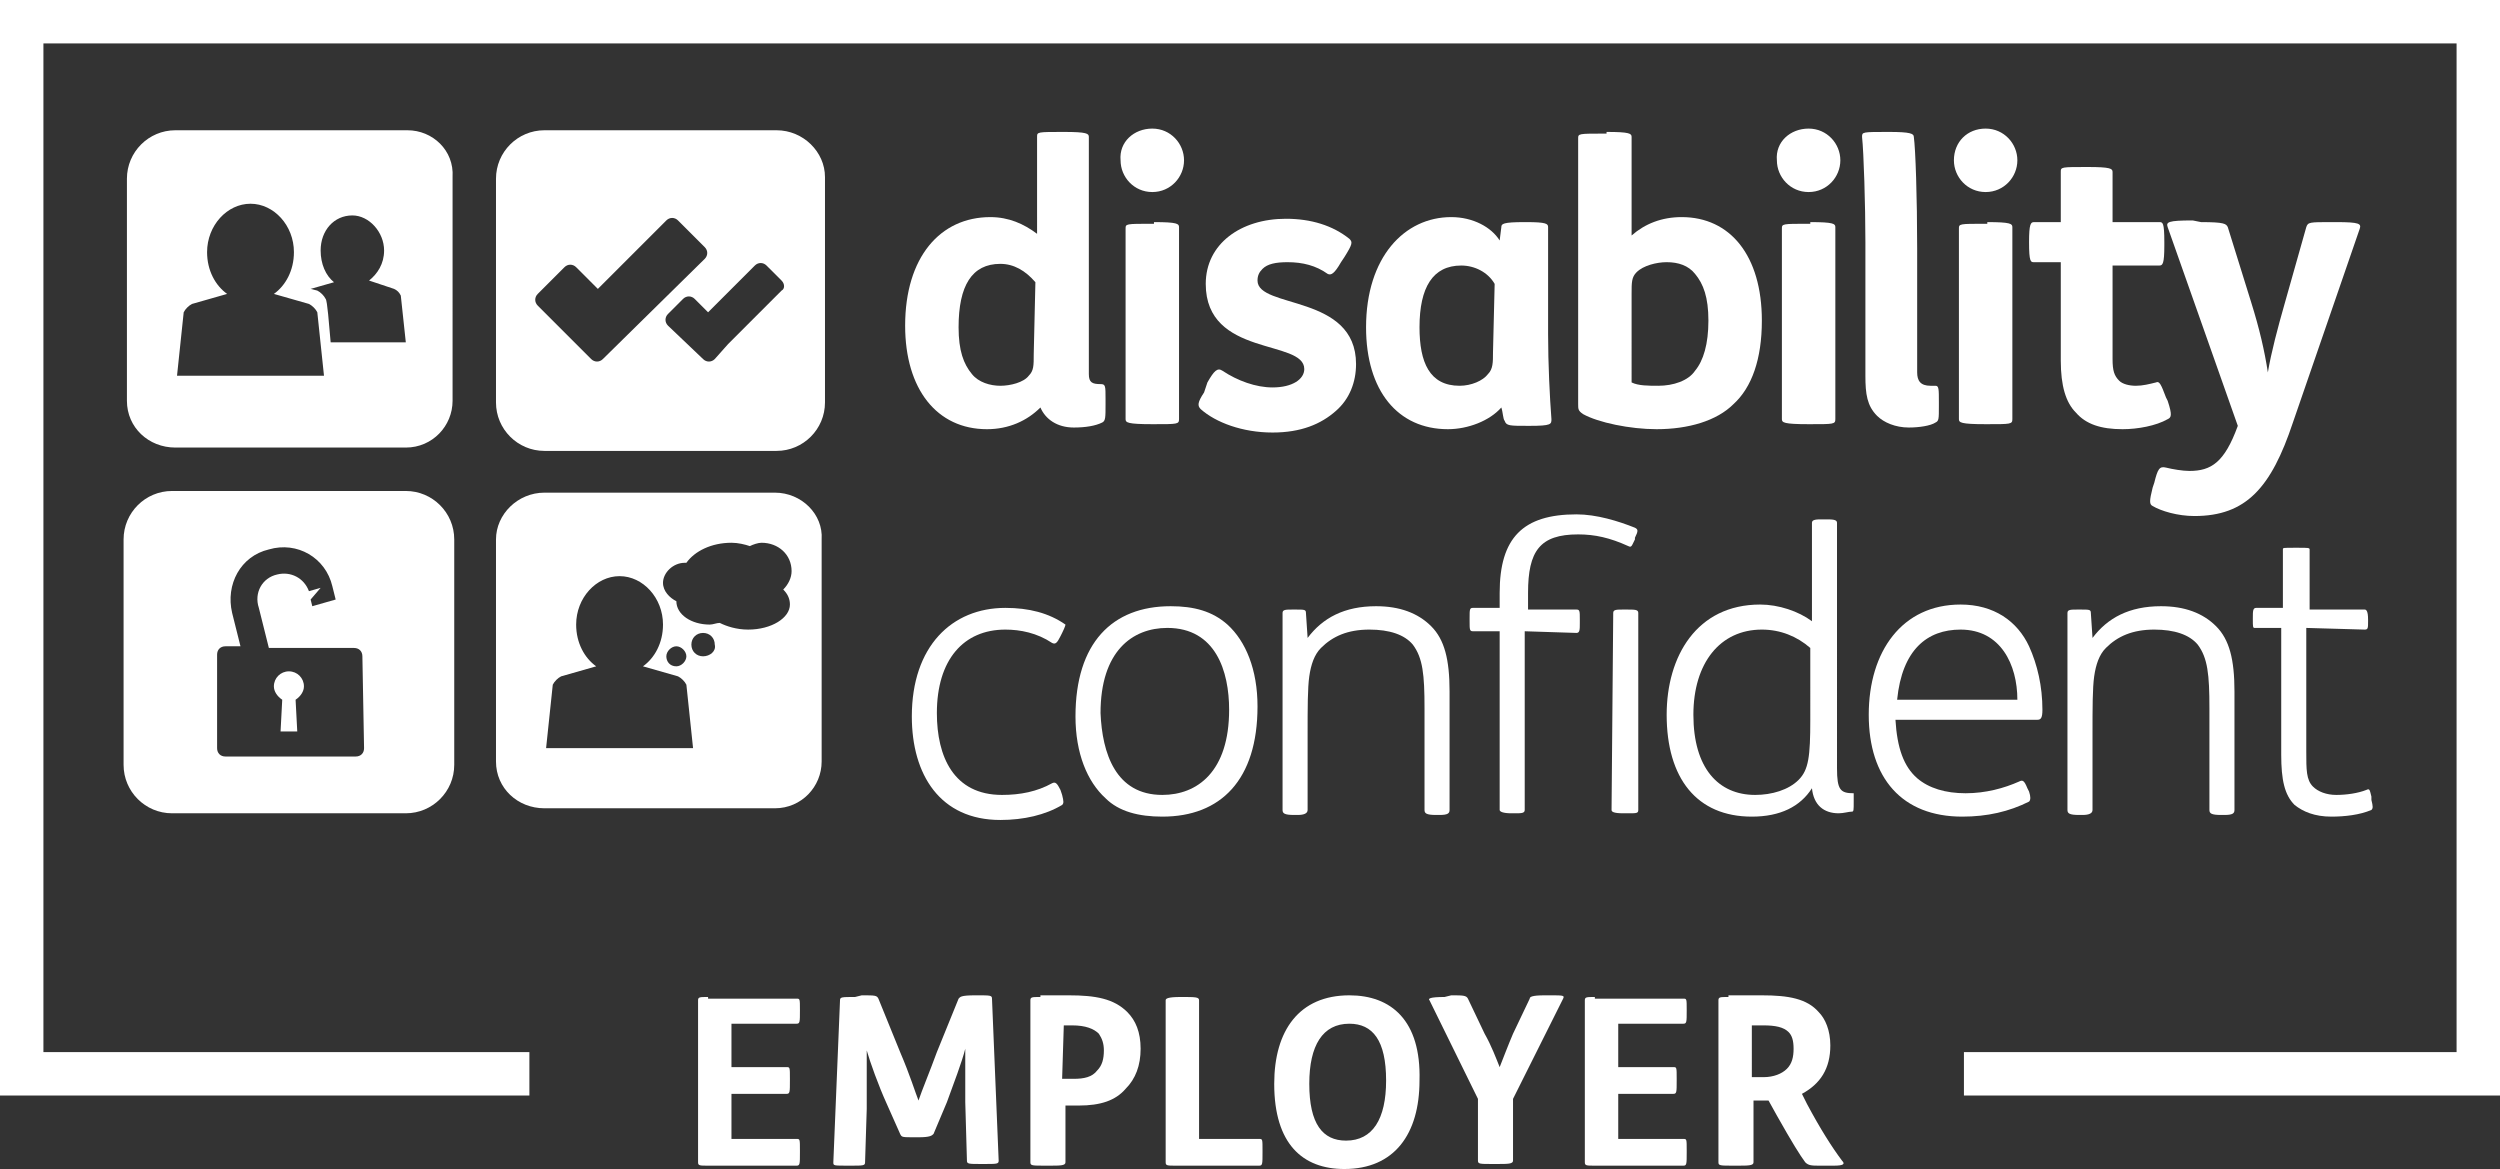 <?xml version="1.0" encoding="UTF-8"?> <svg xmlns="http://www.w3.org/2000/svg" xmlns:xlink="http://www.w3.org/1999/xlink" version="1.1" id="Layer_1" x="0px" y="0px" width="149.7px" height="70px" viewBox="0 0 149.7 70" style="enable-background:new 0 0 149.7 70;" xml:space="preserve"><rect x="0" y="0" width="149.7" height="70" fill="#333333" stroke="none"/> <style type="text/css"> .st0{fill:#FFFFFF;} </style> <g> <g> <path class="st0" d="M96.2,7.9c1.4,0,1.5,0.1,1.5,0.3v5.9c0.8-0.7,1.8-1.1,3-1.1c2.9,0,4.8,2.3,4.8,6.2c0,2.3-0.6,4-1.7,5 c-1,1-2.7,1.5-4.6,1.5c-1.6,0-3.5-0.4-4.4-0.9c-0.3-0.2-0.3-0.3-0.3-0.6V8.3c0-0.3,0-0.3,1.6-0.3h0.1 M97.7,22.9 c0.4,0.2,1,0.2,1.6,0.2c0.9,0,1.8-0.3,2.2-0.9c0.5-0.6,0.8-1.6,0.8-3s-0.3-2.2-0.8-2.8c-0.4-0.5-1-0.7-1.7-0.7 c-0.6,0-1.4,0.2-1.8,0.6c-0.3,0.3-0.3,0.6-0.3,1.3C97.7,17.6,97.7,22.9,97.7,22.9z"></path> <path class="st0" d="M108.3,7.7c1.1,0,1.9,0.9,1.9,1.9s-0.8,1.9-1.9,1.9s-1.9-0.9-1.9-1.9C106.3,8.5,107.2,7.7,108.3,7.7 M108.4,13.3c1.4,0,1.5,0.1,1.5,0.3v11.5c0,0.3-0.1,0.3-1.5,0.3h-0.1c-1.5,0-1.6-0.1-1.6-0.3V13.7c0-0.3,0-0.3,1.6-0.3h0.1V13.3z"></path> <path class="st0" d="M113.1,7.9c1.3,0,1.5,0.1,1.5,0.3c0.1,0.7,0.2,3.6,0.2,6.7v7.4c0,0.5,0.2,0.8,0.8,0.8h0.3 c0.2,0,0.2,0.2,0.2,1v0.2c0,0.8,0,0.9-0.2,1c-0.3,0.2-1,0.3-1.6,0.3c-0.8,0-1.5-0.3-1.9-0.7c-0.6-0.6-0.7-1.3-0.7-2.4v-8 c0-2.2-0.1-5.4-0.2-6.3C111.5,7.9,111.5,7.9,113.1,7.9L113.1,7.9"></path> <path class="st0" d="M118.9,7.7c1.1,0,1.9,0.9,1.9,1.9s-0.8,1.9-1.9,1.9s-1.9-0.9-1.9-1.9C117,8.5,117.8,7.7,118.9,7.7 M119,13.3 c1.4,0,1.5,0.1,1.5,0.3v11.5c0,0.3-0.1,0.3-1.5,0.3h-0.1c-1.5,0-1.6-0.1-1.6-0.3V13.7c0-0.3,0-0.3,1.6-0.3h0.1V13.3z"></path> <path class="st0" d="M125.3,38.2c0.9-1.2,2.2-1.9,4.1-1.9c1.4,0,2.5,0.4,3.3,1.2s1.1,2,1.1,3.9v7.1c0,0.2-0.1,0.3-0.6,0.3H133 c-0.6,0-0.7-0.1-0.7-0.3v-6.1c0-2-0.1-3-0.7-3.8c-0.5-0.6-1.4-0.9-2.6-0.9c-1.3,0-2.2,0.4-2.9,1.1c-0.4,0.4-0.6,1-0.7,1.7 c-0.1,0.7-0.1,1.9-0.1,3.4v4.6c0,0.2-0.2,0.3-0.6,0.3h-0.2c-0.6,0-0.7-0.1-0.7-0.3v-8.7c0-1,0-2,0-3.1c0-0.2,0.2-0.2,0.6-0.2h0.2 c0.5,0,0.6,0,0.6,0.2L125.3,38.2"></path> <path class="st0" d="M138.1,37.6V45c0,1.1,0,1.7,0.4,2.1c0.3,0.3,0.8,0.5,1.4,0.5c0.6,0,1.3-0.1,1.8-0.3c0.2-0.1,0.2,0,0.3,0.4 v0.2c0.1,0.4,0.1,0.5,0,0.6c-0.7,0.3-1.6,0.4-2.4,0.4c-1,0-1.7-0.3-2.2-0.7c-0.6-0.6-0.8-1.5-0.8-3v-7.6H135 c-0.1,0-0.1-0.1-0.1-0.5V37c0-0.4,0-0.6,0.2-0.6h1.6v-3.5c0-0.1,0-0.1,0.7-0.1h0.2c0.6,0,0.7,0,0.7,0.1v3.6h3.3 c0.1,0,0.2,0.1,0.2,0.6v0.1c0,0.4,0,0.5-0.2,0.5L138.1,37.6"></path> <path class="st0" d="M63.7,7.9c1.4,0,1.5,0.1,1.5,0.3v14.2c0,0.5,0.2,0.6,0.7,0.6c0.3,0,0.3,0.1,0.3,0.9v0.3c0,0.8,0,1-0.2,1.1 c-0.4,0.2-1,0.3-1.7,0.3c-1,0-1.7-0.5-2-1.2c-0.8,0.8-1.9,1.3-3.2,1.3c-3,0-4.9-2.4-4.9-6.2c0-4.1,2.1-6.5,5.1-6.5 c1.1,0,2,0.4,2.8,1V8.2C62.1,7.9,62.1,7.9,63.7,7.9L63.7,7.9 M62,16.9c-0.6-0.7-1.3-1.1-2.1-1.1c-1.7,0-2.5,1.3-2.5,3.8 c0,1.4,0.3,2.2,0.8,2.8c0.4,0.5,1.1,0.7,1.7,0.7s1.4-0.2,1.7-0.6c0.3-0.3,0.3-0.6,0.3-1.3L62,16.9L62,16.9z"></path> <path class="st0" d="M69,7.7c1.1,0,1.9,0.9,1.9,1.9s-0.8,1.9-1.9,1.9s-1.9-0.9-1.9-1.9C67,8.5,67.9,7.7,69,7.7 M69.1,13.3 c1.4,0,1.5,0.1,1.5,0.3v11.5c0,0.3-0.1,0.3-1.5,0.3H69c-1.5,0-1.6-0.1-1.6-0.3V13.7c0-0.3,0-0.3,1.6-0.3h0.1V13.3z"></path> <polyline class="st0" points="31.7,63 2.6,63 2.6,2.6 147.1,2.6 147.1,63 117.6,63 117.6,65.6 149.7,65.6 149.7,0 0,0 0,65.6 31.7,65.6 31.7,63 "></polyline> <path class="st0" d="M24.4,7.8H10.5c-1.6,0-2.9,1.3-2.9,2.9V24c0,1.6,1.3,2.8,2.9,2.8h13.8c1.6,0,2.8-1.3,2.8-2.8V10.6 C27.2,9,25.9,7.8,24.4,7.8 M10.6,22.5l0.4-3.8c0.1-0.2,0.3-0.4,0.5-0.5l2.1-0.6c-0.7-0.5-1.2-1.4-1.2-2.5c0-1.6,1.2-2.9,2.6-2.9 s2.6,1.3,2.6,2.9c0,1.1-0.5,2-1.2,2.5l2.1,0.6c0.2,0.1,0.4,0.3,0.5,0.5l0.4,3.8H10.6z M19.8,20.5c-0.1-1.1-0.2-2.5-0.3-2.6 c-0.1-0.2-0.3-0.4-0.5-0.5l-0.4-0.1l1.4-0.4c-0.5-0.4-0.8-1.1-0.8-1.9c0-1.2,0.8-2.1,1.9-2.1c1,0,1.9,1,1.9,2.1 c0,0.8-0.4,1.4-0.9,1.8l1.5,0.5c0.2,0.1,0.3,0.2,0.4,0.4l0.3,2.8C24.3,20.5,19.8,20.5,19.8,20.5z"></path> <path class="st0" d="M46.5,7.8H32.6c-1.6,0-2.9,1.3-2.9,2.9v13.4c0,1.6,1.3,2.9,2.9,2.9h13.9c1.6,0,2.9-1.3,2.9-2.9V10.6 C49.4,9.1,48.1,7.8,46.5,7.8 M36.1,21.5c-0.2,0.2-0.5,0.2-0.7,0l-3.2-3.2c-0.2-0.2-0.2-0.5,0-0.7l1.6-1.6c0.2-0.2,0.5-0.2,0.7,0 l1.3,1.3l4.1-4.1c0.2-0.2,0.5-0.2,0.7,0l1.6,1.6c0.2,0.2,0.2,0.5,0,0.7L36.1,21.5z M46.8,17.4l-3.2,3.2l0,0l-0.8,0.9 c-0.2,0.2-0.5,0.2-0.7,0l-2.1-2c-0.2-0.2-0.2-0.5,0-0.7l0.9-0.9c0.2-0.2,0.5-0.2,0.7,0l0.8,0.8l2.8-2.8c0.2-0.2,0.5-0.2,0.7,0 l0.9,0.9C47,17,47,17.3,46.8,17.4"></path> <path class="st0" d="M72.3,22.9c0.4-0.7,0.6-0.9,0.9-0.7c0.9,0.6,2,1,3,1c1.2,0,1.9-0.5,1.9-1.1c0-1.8-5.9-0.7-5.9-5.1 c0-2.4,2.1-3.9,4.8-3.9c1.5,0,2.8,0.4,3.8,1.2c0.2,0.2,0.2,0.3-0.3,1.1l-0.2,0.3c-0.4,0.7-0.6,0.8-0.8,0.7 c-0.7-0.5-1.5-0.7-2.4-0.7c-0.7,0-1.2,0.1-1.5,0.4c-0.2,0.2-0.3,0.4-0.3,0.7c0,1.7,5.9,0.8,5.9,5c0,1.1-0.4,2.1-1.2,2.8 c-0.9,0.8-2.1,1.3-3.8,1.3c-1.8,0-3.4-0.6-4.3-1.4c-0.2-0.2-0.2-0.4,0.2-1L72.3,22.9"></path> <path class="st0" d="M89.9,13.6c0-0.2,0.1-0.3,1.4-0.3h0.1c1.2,0,1.3,0.1,1.3,0.3c0,0.8,0,3.1,0,5V20c0,1.8,0.1,3.8,0.2,5.1 c0,0.3,0,0.4-1.3,0.4h-0.1c-1.1,0-1.3,0-1.4-0.3c-0.1-0.1-0.1-0.5-0.2-0.8c-0.7,0.8-2,1.3-3.2,1.3c-3,0-4.9-2.3-4.9-6.1 c0-4.2,2.3-6.6,5.1-6.6c1.3,0,2.4,0.6,2.9,1.4L89.9,13.6 M89.5,17c-0.4-0.7-1.2-1.1-2-1.1c-1.7,0-2.5,1.3-2.5,3.7 c0,2.1,0.6,3.5,2.4,3.5c0.7,0,1.4-0.3,1.7-0.7c0.3-0.3,0.3-0.7,0.3-1.3L89.5,17L89.5,17z"></path> <path class="st0" d="M125,10c1.4,0,1.5,0.1,1.5,0.3v3h2.8c0.2,0,0.3,0,0.3,1.2v0.2c0,1.1-0.1,1.2-0.3,1.2h-2.8v5.6 c0,0.7,0.1,1,0.4,1.3c0.2,0.2,0.6,0.3,1,0.3s0.8-0.1,1.2-0.2c0.2-0.1,0.3,0.1,0.6,0.9l0.1,0.2c0.3,0.9,0.2,1,0,1.1 c-0.7,0.4-1.8,0.6-2.7,0.6c-1.3,0-2.2-0.3-2.8-1c-0.6-0.6-0.9-1.6-0.9-3.1v-5.9h-1.6c-0.2,0-0.3,0-0.3-1.2v0 c0-1.1,0.1-1.2,0.3-1.2h1.6v-3C123.4,10,123.4,10,125,10L125,10"></path> <path class="st0" d="M131.8,13.3c1.4,0,1.5,0.1,1.6,0.3l1.4,4.5c0.5,1.6,0.8,2.9,1,4.2c0.2-1.2,0.6-2.7,1-4.1l1.3-4.6 c0.1-0.3,0.2-0.3,1.5-0.3h0.3c1.4,0,1.5,0.1,1.4,0.4l-4,11.6c-1.3,3.9-2.8,5.6-5.9,5.6c-1,0-2-0.3-2.5-0.6c-0.2-0.1-0.2-0.3,0-1.1 l0.1-0.3c0.2-0.8,0.3-1,0.7-0.9s1,0.2,1.4,0.2c1.3,0,2.1-0.5,2.9-2.7l-4.2-11.9c-0.1-0.3,0-0.4,1.5-0.4L131.8,13.3"></path> <path class="st0" d="M63.6,37.9l-0.1,0.2c-0.2,0.4-0.3,0.5-0.5,0.4c-0.9-0.6-1.9-0.8-2.8-0.8c-2.5,0-4.1,1.8-4.1,5 c0,2.6,1,4.9,3.9,4.9c1.1,0,2.1-0.2,3-0.7c0.2-0.1,0.3,0,0.5,0.4l0.1,0.3c0.1,0.4,0.1,0.5,0,0.6c-1,0.6-2.3,0.9-3.7,0.9 c-3.6,0-5.3-2.7-5.3-6.2c0-4.2,2.4-6.5,5.6-6.5c1.4,0,2.6,0.3,3.6,1C63.8,37.4,63.8,37.5,63.6,37.9"></path> <path class="st0" d="M66.2,47.8c-1.1-1-1.8-2.7-1.8-4.9c0-4.4,2.2-6.6,5.7-6.6c1.4,0,2.5,0.3,3.4,1.1c1.1,1,1.8,2.7,1.8,4.9 c0,4.4-2.2,6.6-5.7,6.6C68.2,48.9,67,48.6,66.2,47.8 M69.6,47.6c2.1,0,4-1.4,4-5.1c0-2.3-0.8-4.9-3.7-4.9c-2.1,0-4,1.4-4,5.1 C66,45.1,66.8,47.6,69.6,47.6"></path> <path class="st0" d="M78.3,38.2c0.9-1.2,2.2-1.9,4.1-1.9c1.4,0,2.5,0.4,3.3,1.2s1.1,2,1.1,3.9v7.1c0,0.2-0.1,0.3-0.6,0.3H86 c-0.6,0-0.7-0.1-0.7-0.3v-6.1c0-2-0.1-3-0.7-3.8c-0.5-0.6-1.4-0.9-2.6-0.9c-1.3,0-2.2,0.4-2.9,1.1c-0.4,0.4-0.6,1-0.7,1.7 s-0.1,1.9-0.1,3.4v4.6c0,0.2-0.2,0.3-0.6,0.3h-0.2c-0.6,0-0.7-0.1-0.7-0.3v-8.7c0-1,0-2,0-3.1c0-0.2,0.2-0.2,0.6-0.2h0.2 c0.5,0,0.6,0,0.6,0.2L78.3,38.2"></path> <path class="st0" d="M91.3,37.8v10.7c0,0.2-0.2,0.2-0.6,0.2h-0.2c-0.5,0-0.7-0.1-0.7-0.2V37.8h-1.6c-0.2,0-0.2-0.1-0.2-0.6V37 c0-0.5,0-0.6,0.2-0.6h1.6v-0.9c0-3.3,1.4-4.7,4.6-4.7c1.2,0,2.5,0.4,3.5,0.8c0.2,0.1,0.2,0.2,0,0.6v0.1c-0.2,0.4-0.2,0.5-0.4,0.4 c-1.1-0.5-2-0.7-3-0.7c-2.3,0-3,1-3,3.5v1h2.9c0.2,0,0.2,0.1,0.2,0.6v0.2c0,0.4,0,0.6-0.2,0.6L91.3,37.8 M96.6,36.7 c0-0.2,0.2-0.2,0.6-0.2h0.2c0.5,0,0.7,0,0.7,0.2v11.8c0,0.2-0.1,0.2-0.6,0.2h-0.3c-0.6,0-0.7-0.1-0.7-0.2L96.6,36.7L96.6,36.7z"></path> <path class="st0" d="M111,48L111,48c0,0.5,0,0.6-0.1,0.6c-0.2,0-0.5,0.1-0.8,0.1c-0.9,0-1.5-0.5-1.6-1.5c-0.7,1.1-1.9,1.7-3.6,1.7 c-3.3,0-5.1-2.3-5.1-6.1c0-3.5,1.8-6.6,5.6-6.6c1.1,0,2.3,0.4,3.1,1v-5.9c0-0.2,0.3-0.2,0.6-0.2h0.2c0.4,0,0.7,0,0.7,0.2V46 c0,1.3,0.2,1.5,1,1.5C111,47.6,111,47.6,111,48 M108.4,38.8c-0.8-0.7-1.8-1.1-2.9-1.1c-2.5,0-4.1,2-4.1,5.1c0,3.2,1.5,4.8,3.7,4.8 c1,0,2-0.3,2.6-0.9c0.6-0.6,0.7-1.4,0.7-3.6C108.4,43.1,108.4,38.8,108.4,38.8z"></path> <path class="st0" d="M113.5,43.1c0.1,1.7,0.5,2.8,1.3,3.5c0.7,0.6,1.7,0.9,2.9,0.9c1.2,0,2.3-0.3,3.2-0.7c0.2-0.1,0.3-0.1,0.5,0.4 l0.1,0.2c0.1,0.3,0.1,0.5,0,0.6c-1.2,0.6-2.5,0.9-4,0.9c-3.6,0-5.6-2.3-5.6-6.1s2-6.6,5.5-6.6c2,0,3.4,1,4.1,2.5 c0.5,1.1,0.8,2.4,0.8,3.8c0,0.5-0.1,0.6-0.3,0.6L113.5,43.1 M120.8,41.9c0-2.1-1-4.2-3.4-4.2c-2,0-3.5,1.2-3.8,4.2H120.8z"></path> <path class="st0" d="M46.4,29.5H32.6c-1.6,0-2.9,1.3-2.9,2.8v13.3c0,1.6,1.3,2.8,2.9,2.8h13.8c1.6,0,2.8-1.3,2.8-2.8V32.3 C49.3,30.8,48,29.5,46.4,29.5 M32.7,44.8l0.4-3.8c0.1-0.2,0.3-0.4,0.5-0.5l2.1-0.6c-0.7-0.5-1.2-1.4-1.2-2.5 c0-1.6,1.2-2.9,2.6-2.9c1.4,0,2.6,1.3,2.6,2.9c0,1.1-0.5,2-1.2,2.5l2.1,0.6c0.2,0.1,0.4,0.3,0.5,0.5l0.4,3.8H32.7z M39.9,39.3 c0-0.3,0.3-0.6,0.6-0.6s0.6,0.3,0.6,0.6s-0.3,0.6-0.6,0.6C40.1,39.9,39.9,39.6,39.9,39.3 M42.1,39.3c-0.4,0-0.7-0.3-0.7-0.7 s0.3-0.7,0.7-0.7s0.7,0.3,0.7,0.7C42.9,39,42.5,39.3,42.1,39.3 M47.3,36.2c0,0.8-1.1,1.5-2.5,1.5c-0.7,0-1.3-0.2-1.7-0.4 c-0.2,0-0.4,0.1-0.6,0.1c-1.1,0-2-0.6-2-1.4l0,0c-0.4-0.2-0.8-0.6-0.8-1.1c0-0.6,0.6-1.2,1.3-1.2h0.1c0.5-0.7,1.5-1.2,2.7-1.2 c0.4,0,0.8,0.1,1.1,0.2c0.2-0.1,0.5-0.2,0.7-0.2c1,0,1.8,0.7,1.8,1.7c0,0.4-0.2,0.8-0.5,1.1C47.2,35.6,47.3,35.9,47.3,36.2"></path> <path class="st0" d="M17.3,40.2c-0.5,0-0.9,0.4-0.9,0.9c0,0.3,0.2,0.6,0.5,0.8l-0.1,1.9h1l-0.1-1.9c0.3-0.2,0.5-0.5,0.5-0.8 C18.2,40.6,17.8,40.2,17.3,40.2 M24.3,29.4h-14c-1.6,0-2.9,1.3-2.9,2.9v13.5c0,1.6,1.3,2.9,2.9,2.9h14c1.6,0,2.9-1.3,2.9-2.9V32.3 C27.2,30.7,25.9,29.4,24.3,29.4 M21.8,44.8c0,0.3-0.2,0.5-0.5,0.5h-7.8c-0.3,0-0.5-0.2-0.5-0.5v-5.6c0-0.3,0.2-0.5,0.5-0.5h0.9 l-0.5-2l0,0c-0.4-1.7,0.5-3.4,2.2-3.8c1.7-0.5,3.4,0.5,3.8,2.2l0.2,0.8l-1.4,0.4l-0.1-0.4l0.6-0.7l-0.7,0.2l0,0 c-0.3-0.8-1.1-1.2-1.9-1c-0.9,0.2-1.4,1.1-1.1,2l0.6,2.4h5.1c0.3,0,0.5,0.2,0.5,0.5L21.8,44.8L21.8,44.8z"></path> </g> <path class="st0" d="M42.4,59.7c-0.5,0-0.6,0-0.6,0.2v9.7c0,0.2,0.1,0.2,0.6,0.2h5.3c0.2,0,0.2-0.1,0.2-0.8v-0.1 c0-0.7,0-0.7-0.2-0.7h-3.9v-2.7h3.3c0.2,0,0.2-0.1,0.2-0.8v-0.1c0-0.7,0-0.7-0.2-0.7h-3.3v-2.6h3.9c0.2,0,0.2-0.1,0.2-0.8l0,0 c0-0.7,0-0.7-0.2-0.7h-5.3"></path> <path class="st0" d="M51.2,59.7c-0.8,0-0.9,0-0.9,0.2l-0.4,9.7c0,0.2,0,0.2,0.9,0.2h0.1c0.8,0,0.9,0,0.9-0.2l0.1-3.2 c0-1.2,0-2.6,0-3.5c0.2,0.7,0.7,2.1,1.2,3.2l0.8,1.8c0.1,0.2,0.1,0.2,0.9,0.2H55c0.7,0,0.8-0.1,0.9-0.2l0.8-1.9 c0.4-1.1,0.9-2.4,1.1-3.2c0,0.8,0,2.1,0,3.2l0.1,3.5c0,0.2,0.1,0.2,0.9,0.2h0.1c0.8,0,0.9,0,0.9-0.2l-0.4-9.7 c0-0.2-0.1-0.2-0.9-0.2h-0.1c-0.9,0-0.9,0.1-1,0.2L56.1,63c-0.4,1.1-0.9,2.3-1.1,2.9c-0.2-0.5-0.5-1.5-1.1-2.9l-1.3-3.2 c-0.1-0.2-0.2-0.2-1-0.2L51.2,59.7"></path> <path class="st0" d="M62.3,59.7c-0.5,0-0.6,0-0.6,0.2v9.7c0,0.2,0.1,0.2,0.9,0.2h0.2c0.7,0,1,0,1-0.2v-3.4c0.2,0,0.5,0,0.8,0 c1.3,0,2.2-0.3,2.8-1c0.6-0.6,0.9-1.4,0.9-2.4s-0.3-1.7-0.8-2.2c-0.8-0.8-1.9-1-3.5-1h-1.7 M63.7,61.4h0.5c0.8,0,1.3,0.2,1.6,0.5 c0.2,0.3,0.3,0.6,0.3,1c0,0.5-0.1,0.9-0.4,1.2c-0.3,0.4-0.8,0.5-1.4,0.5c-0.2,0-0.5,0-0.7,0L63.7,61.4L63.7,61.4z"></path> <path class="st0" d="M70.7,59.7c-0.8,0-0.9,0.1-0.9,0.2v9.7c0,0.2,0.1,0.2,0.6,0.2h5c0.2,0,0.2-0.1,0.2-0.8v-0.1 c0-0.7,0-0.7-0.2-0.7h-3.6v-8.3C71.8,59.7,71.6,59.7,70.7,59.7L70.7,59.7"></path> <path class="st0" d="M80.8,61.3c1.4,0,2.2,1,2.2,3.4c0,2.3-0.8,3.6-2.4,3.6c-1.4,0-2.2-1-2.2-3.4C78.4,62.6,79.2,61.3,80.8,61.3 M80.8,59.6c-3,0-4.5,2.1-4.5,5.3c0,3.6,1.7,5.1,4.2,5.1c3,0,4.5-2.1,4.5-5.3C85.1,61.1,83.3,59.6,80.8,59.6"></path> <path class="st0" d="M86.5,59.7c-0.9,0-1,0.1-0.9,0.2l2.9,5.9v3.7c0,0.2,0.1,0.2,0.9,0.2h0.2c0.7,0,1,0,1-0.2v-3.7l3-6 c0.1-0.2,0-0.2-0.8-0.2h-0.3c-0.8,0-0.9,0.1-0.9,0.2l-1,2.1c-0.3,0.7-0.6,1.5-0.8,2c-0.2-0.5-0.5-1.3-0.9-2l-1-2.1 c-0.1-0.2-0.3-0.2-1-0.2L86.5,59.7 M95.5,59.7c-0.5,0-0.6,0-0.6,0.2v9.7c0,0.2,0.1,0.2,0.6,0.2h5.3c0.2,0,0.2-0.1,0.2-0.8v-0.1 c0-0.7,0-0.7-0.2-0.7h-3.9v-2.7h3.3c0.2,0,0.2-0.1,0.2-0.8v-0.1c0-0.7,0-0.7-0.2-0.7h-3.3v-2.6h3.9c0.2,0,0.2-0.1,0.2-0.8l0,0 c0-0.7,0-0.7-0.2-0.7h-5.3V59.7z"></path> <path class="st0" d="M103.5,59.7c-0.5,0-0.6,0-0.6,0.2v9.7c0,0.2,0.1,0.2,0.9,0.2h0.2c0.7,0,1,0,1-0.2v-3.7h0.9l0.5,0.9 c0.9,1.6,1.4,2.4,1.7,2.8c0.2,0.2,0.4,0.2,0.9,0.2h0.8c0.6,0,0.7-0.1,0.5-0.3c-0.6-0.8-1.3-1.9-2.1-3.4l-0.3-0.6 c1.1-0.6,1.7-1.5,1.7-2.9c0-0.9-0.3-1.6-0.7-2c-0.7-0.8-1.8-1-3.4-1h-2 M104.9,61.4h0.7c0.7,0,1.2,0.1,1.5,0.4 c0.2,0.2,0.3,0.5,0.3,1s-0.1,0.9-0.4,1.2c-0.3,0.3-0.8,0.5-1.4,0.5h-0.7V61.4z"></path> </g> </svg> 